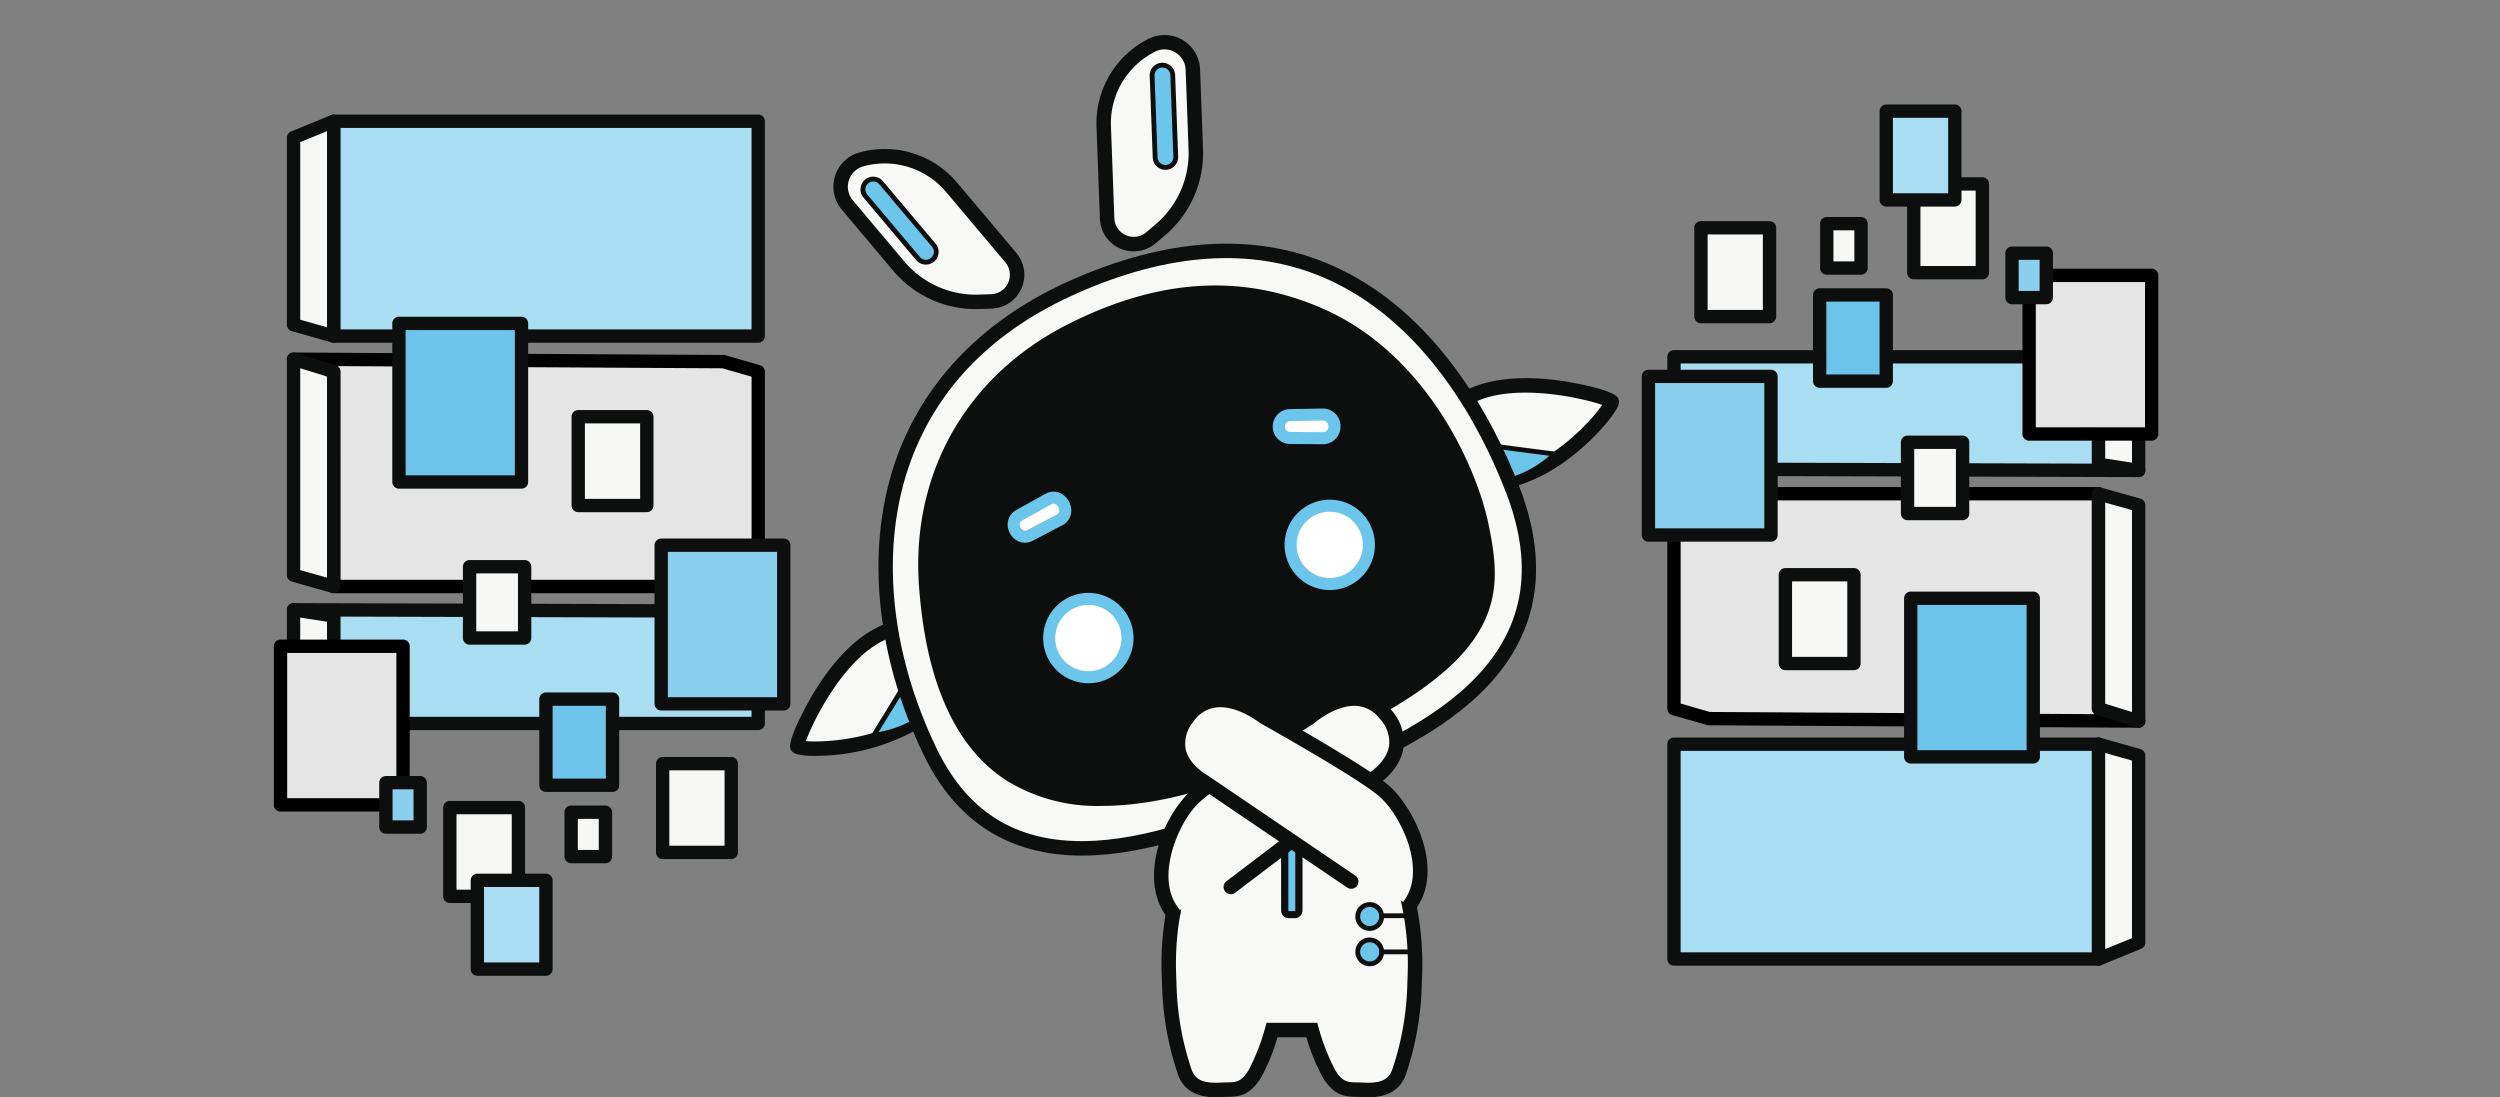 <svg id="Group_21529" data-name="Group 21529" xmlns="http://www.w3.org/2000/svg" xmlns:xlink="http://www.w3.org/1999/xlink" width="375" height="164.58" viewBox="0 0 375 164.58">
  <rect x="0" y="0" width="375" height="164.58" fill="#808080" stroke="none"/>
  <defs>
    <clipPath id="clip-path">
      <rect id="Rectangle_7404" data-name="Rectangle 7404" width="375" height="164.58" fill="none"/>
    </clipPath>
  </defs>
  <g id="Group_21528" data-name="Group 21528" clip-path="url(#clip-path)">
    <path id="Path_23816" data-name="Path 23816" d="M529.968,359.178c-.305.756-.907,2.189-1.158,2.834a44.438,44.438,0,0,0-2.888,15.588c0,.951.029,1.84.065,2.678A44.64,44.64,0,0,0,528.344,394c.99,2.747,3.762,2.722,5.523,2.62,1.843-.1,3.307.336,4.984-2.411a32.627,32.627,0,0,0,2.573-6.549h5.956a32.627,32.627,0,0,0,2.573,6.549c1.677,2.747,3.141,2.306,4.984,2.411,1.76.1,4.532.127,5.523-2.62a44.638,44.638,0,0,0,2.356-13.72c.036-.839.065-1.728.061-2.678a44.484,44.484,0,0,0-2.884-15.588c-1.5-3.864-4.37-10.594-5.317-12.278H544.4c-2.689,0-10.846,1.1-10.846,1.1" transform="translate(-350.615 -233.156)" fill="#f8f9f6"/>
    <path id="Path_23817" data-name="Path 23817" d="M530.755,395.568c-1.764,0-4.528-.4-5.6-3.37a45.144,45.144,0,0,1-2.408-13.768l-.012-.272c-.031-.714-.066-1.669-.066-2.726a45.341,45.341,0,0,1,2.953-15.957c.162-.417.442-1.1.709-1.743.174-.422.342-.829.463-1.129a1.084,1.084,0,0,1,2.011.812c-.123.3-.293.717-.47,1.144-.26.631-.534,1.294-.683,1.677a43.2,43.2,0,0,0-2.814,15.2c0,1.014.034,1.939.064,2.63l.012.273a43.164,43.164,0,0,0,2.281,13.126c.634,1.757,2.234,2.031,4.44,1.905.284-.016.559-.02.827-.024,1.4-.02,2.172-.031,3.294-1.869a31.761,31.761,0,0,0,2.453-6.271l.219-.8h7.609l.219.8a31.755,31.755,0,0,0,2.453,6.271c1.122,1.838,1.894,1.849,3.295,1.869.268,0,.542.008.825.024,2.209.126,3.808-.148,4.441-1.905a43.164,43.164,0,0,0,2.281-13.126l.012-.274c.03-.7.064-1.629.06-2.626a43.283,43.283,0,0,0-2.82-15.225c-1.394-3.583-3.852-9.356-4.952-11.562h-9.62c-2.586,0-10.62,1.08-10.7,1.091a1.084,1.084,0,0,1-.29-2.149c.336-.045,8.261-1.111,10.991-1.111h10.91l.311.553c1.02,1.815,3.968,8.783,5.382,12.416a45.421,45.421,0,0,1,2.958,15.981c0,1.039-.031,2-.063,2.726l-.012.273a45.144,45.144,0,0,1-2.408,13.768c-1.312,3.64-5.157,3.418-6.6,3.335-.251-.014-.495-.018-.733-.021-1.579-.023-3.368-.048-5.114-2.907a29.876,29.876,0,0,1-2.46-6.03h-4.331a29.857,29.857,0,0,1-2.461,6.03c-1.745,2.859-3.535,2.885-5.114,2.907-.238,0-.482.007-.733.021s-.61.035-1,.035" transform="translate(-348.446 -230.987)" fill="#0d0f0f"/>
    <path id="Path_23818" data-name="Path 23818" d="M560.6,340.554c4.708,0,11.2,1.185,11.075,3.215-.113,1.875-6.434,2.821-8.124,3.157a2.021,2.021,0,0,0-1.5,1.911v14.769a.619.619,0,0,1-.619.619h-.891a.619.619,0,0,1-.619-.619V348.837a2.021,2.021,0,0,0-1.5-1.911c-1.691-.336-7.486-1.178-7.6-3.053-.123-2.03,5.068-3.319,9.776-3.319" transform="translate(-367.212 -227.036)" fill="#6cc5eb"/>
    <path id="Path_23819" data-name="Path 23819" d="M560.344,363.682h-.891a1.162,1.162,0,0,1-1.161-1.161V347.753c0-.03-.061-1.18-1.063-1.38-.178-.036-.4-.077-.66-.124-3.506-.643-7.257-1.491-7.374-3.428a1.906,1.906,0,0,1,.583-1.447c1.583-1.681,6.156-2.447,9.735-2.447,3.373,0,9.373.688,11.11,2.533a1.657,1.657,0,0,1,.507,1.257c-.117,1.94-4.136,2.84-7.895,3.531-.264.048-.489.09-.665.125-1.017.2-1.063,1.384-1.064,1.4v14.752a1.162,1.162,0,0,1-1.161,1.161m-.833-23.671c-3.969,0-7.815.905-8.945,2.106a.865.865,0,0,0-.29.638c.062,1.034,3.563,1.891,6.488,2.427.265.048.494.091.676.127a2.518,2.518,0,0,1,1.936,2.428v14.784a.077.077,0,0,0,.077.077h.891a.077.077,0,0,0,.077-.077V347.753a2.523,2.523,0,0,1,1.936-2.443c.179-.036.41-.078.68-.128,5.73-1.054,6.974-1.958,7.008-2.53,0-.051.013-.208-.214-.448-1.235-1.312-6.333-2.192-10.321-2.192" transform="translate(-366.127 -225.951)" fill="#0d0f0f"/>
    <path id="Path_23820" data-name="Path 23820" d="M610.992,408.836a1.794,1.794,0,1,1,1.794,1.794,1.8,1.8,0,0,1-1.794-1.794" transform="translate(-407.328 -271.361)" fill="#6cc5eb"/>
    <path id="Path_23821" data-name="Path 23821" d="M612.063,410.269a2.156,2.156,0,1,1,2.155-2.156,2.159,2.159,0,0,1-2.155,2.156m0-3.589a1.433,1.433,0,1,0,1.432,1.433,1.435,1.435,0,0,0-1.432-1.433" transform="translate(-406.605 -270.638)" fill="#0d0f0f"/>
    <line id="Line_761" data-name="Line 761" x2="3.991" transform="translate(207.252 137.356)" fill="#31b356"/>
    <path id="Path_23822" data-name="Path 23822" d="M625.026,411.707h-3.991a.362.362,0,0,1,0-.723h3.991a.362.362,0,0,1,0,.723" transform="translate(-413.782 -273.989)" fill="#0d0f0f"/>
    <path id="Path_23823" data-name="Path 23823" d="M610.992,424.747a1.794,1.794,0,1,1,1.794,1.794,1.8,1.8,0,0,1-1.794-1.794" transform="translate(-407.328 -281.969)" fill="#6cc5eb"/>
    <path id="Path_23824" data-name="Path 23824" d="M612.063,426.181a2.156,2.156,0,1,1,2.155-2.156,2.158,2.158,0,0,1-2.155,2.156m0-3.589a1.433,1.433,0,1,0,1.432,1.433,1.435,1.435,0,0,0-1.432-1.433" transform="translate(-406.605 -281.246)" fill="#0d0f0f"/>
    <line id="Line_762" data-name="Line 762" x2="4.612" transform="translate(207.252 142.779)" fill="#31b356"/>
    <path id="Path_23825" data-name="Path 23825" d="M625.647,427.975h-4.612a.362.362,0,0,1,0-.723h4.612a.362.362,0,0,1,0,.723" transform="translate(-413.782 -284.835)" fill="#0d0f0f"/>
    <path id="Path_23826" data-name="Path 23826" d="M658.616,186.831c7.339-2.879,13.075-10.43,12.766-10.979-.359-.64-12.918-4.369-20.587-1.072a9.743,9.743,0,0,0-6.237,10.593c2.282,2.133,6.719,4.337,14.058,1.458" transform="translate(-429.635 -115.624)" fill="#f8f9f6"/>
    <path id="Path_23827" data-name="Path 23827" d="M649.938,187.114a11.827,11.827,0,0,1-8.261-3.12l-.256-.239-.067-.344a10.908,10.908,0,0,1,6.873-11.8c4.3-1.848,9.779-1.573,13.618-1.017.075.011,7.555,1.152,8.343,2.555a1.3,1.3,0,0,1,.051,1.115c-.636,1.783-6.391,8.667-13.367,11.4a18.989,18.989,0,0,1-6.934,1.445m-6.5-4.456c2.226,1.924,6.172,3.532,12.645.992,5.748-2.255,10.394-7.456,11.742-9.455-2.8-.972-12.528-3.26-18.738-.59-5.928,2.548-5.8,7.676-5.648,9.054" transform="translate(-427.495 -113.453)" fill="#0d0f0f"/>
    <path id="Path_23828" data-name="Path 23828" d="M663.477,200.144s-12.645-1.615-15.081-2.078c-1.064.086-3.674-.072-2.885,3.38.586,2.56,5.722,3.731,10.395,2.82a16.69,16.69,0,0,0,7.57-4.121" transform="translate(-430.244 -132.044)" fill="#6cc5eb"/>
    <path id="Path_23829" data-name="Path 23829" d="M652.007,204.2c-3.633,0-7.049-1.143-7.566-3.4a3.34,3.34,0,0,1,.3-2.8,3.377,3.377,0,0,1,2.632-1c.1-.005.191-.011.274-.017l.049,0,.048.009c2.4.456,14.932,2.059,15.059,2.075l.731.093-.521.521a16.88,16.88,0,0,1-7.757,4.221,17.125,17.125,0,0,1-3.25.308m-4.349-6.5-.242.015a2.738,2.738,0,0,0-2.1.715,2.7,2.7,0,0,0-.175,2.206c.506,2.21,5.352,3.446,9.973,2.545a15.955,15.955,0,0,0,6.814-3.508c-2.793-.359-12.088-1.565-14.275-1.973" transform="translate(-429.525 -131.315)" fill="#0d0f0f"/>
    <path id="Path_23830" data-name="Path 23830" d="M375.3,296.8c-6.858,3.888-16.336,3.588-16.568,3-.271-.683,4.742-12.786,12.132-16.667a9.743,9.743,0,0,1,12.157,1.827c.22,3.116-.863,7.95-7.721,11.838" transform="translate(-239.147 -187.856)" fill="#f8f9f6"/>
    <path id="Path_23831" data-name="Path 23831" d="M359.329,299.074a10.389,10.389,0,0,1-2.891-.287,1.3,1.3,0,0,1-.834-.742c-.594-1.495,3.23-8.024,3.269-8.089,1.986-3.332,5.223-7.762,9.366-9.938a10.906,10.906,0,0,1,13.493,2.091l.225.269.025.35c.207,2.934-.592,8.506-8.268,12.858a31.336,31.336,0,0,1-14.386,3.489m-1.645-1.461Zm.222-.748c2.4.212,9.368-.121,14.739-3.166,6.049-3.429,7.286-7.506,7.193-10.447-.97-.98-4.875-4.316-10.59-1.314-5.984,3.143-10.33,12.137-11.342,14.927" transform="translate(-237.028 -185.698)" fill="#0d0f0f"/>
    <path id="Path_23832" data-name="Path 23832" d="M393.183,301.818s6.709-10.839,7.883-13.023c.737-.772,2.258-2.9,4.442-.112,1.62,2.067-.705,6.794-4.356,9.85a16.7,16.7,0,0,1-7.969,3.285" transform="translate(-262.122 -191.527)" fill="#6cc5eb"/>
    <path id="Path_23833" data-name="Path 23833" d="M391.1,301.532l.388-.627c.066-.108,6.716-10.855,7.871-13l.057-.078c.057-.06.119-.128.186-.2a3.379,3.379,0,0,1,2.436-1.414,3.339,3.339,0,0,1,2.367,1.53c1.857,2.37-.833,7.357-4.409,10.35a16.882,16.882,0,0,1-8.163,3.368Zm8.873-13.246c-1.06,1.955-5.977,9.935-7.457,12.331a15.951,15.951,0,0,0,7.017-3.083c3.61-3.022,5.7-7.566,4.3-9.351a2.7,2.7,0,0,0-1.824-1.254c-.77-.027-1.412.669-1.874,1.178-.058.064-.113.124-.164.179" transform="translate(-260.732 -190.804)" fill="#0d0f0f"/>
    <path id="Path_23834" data-name="Path 23834" d="M501.3,49.276h0a3.994,3.994,0,0,0,2.438-.948l1.385-1.176a15.172,15.172,0,0,0,5.338-12.124l-.442-11.934a4.25,4.25,0,0,0-6.151-3.643,13.085,13.085,0,0,0-7.217,12.185l.511,13.8a3.994,3.994,0,0,0,4.139,3.843" transform="translate(-331.097 -12.663)" fill="#f8f9f6"/>
    <path id="Path_23835" data-name="Path 23835" d="M498.984,48.2a5.078,5.078,0,0,1-5.07-4.89l-.511-13.8a14.2,14.2,0,0,1,7.816-13.194,5.335,5.335,0,0,1,7.72,4.573l.442,11.934a16.163,16.163,0,0,1-5.719,12.991l-1.385,1.176a5.1,5.1,0,0,1-3.1,1.2c-.064,0-.129,0-.193,0m4.627-30.286a3.169,3.169,0,0,0-1.422.343,12.027,12.027,0,0,0-6.619,11.175l.511,13.8a2.91,2.91,0,0,0,3.015,2.8,2.922,2.922,0,0,0,1.776-.69l1.385-1.176A14.008,14.008,0,0,0,507.214,32.9l-.442-11.934a3.113,3.113,0,0,0-1.551-2.607,3.148,3.148,0,0,0-1.609-.45" transform="translate(-328.929 -10.498)" fill="#0d0f0f"/>
    <path id="Path_23836" data-name="Path 23836" d="M520.376,44.66l.24-.009a1.431,1.431,0,0,0,1.373-1.478l-.463-12.489a1.431,1.431,0,0,0-1.478-1.373l-.24.009a1.431,1.431,0,0,0-1.373,1.478l.463,12.489a1.431,1.431,0,0,0,1.478,1.373" transform="translate(-345.623 -19.54)" fill="#6cc5eb"/>
    <path id="Path_23837" data-name="Path 23837" d="M519.724,44.3a1.912,1.912,0,0,1-1.905-1.837l-.454-12.248a1.908,1.908,0,1,1,3.814-.141l.454,12.248A1.913,1.913,0,0,1,519.8,44.3h-.072m-.452-15.342h-.044a1.187,1.187,0,0,0-1.141,1.228l.454,12.248a1.173,1.173,0,0,0,.379.823,1.16,1.16,0,0,0,.849.317,1.19,1.19,0,0,0,1.141-1.228L520.456,30.1a1.187,1.187,0,0,0-1.184-1.141" transform="translate(-344.909 -18.826)" fill="#0d0f0f"/>
    <path id="Path_23838" data-name="Path 23838" d="M403.328,91.137h0a3.994,3.994,0,0,1-2.442.937l-1.816.059a15.171,15.171,0,0,1-12.1-5.391l-7.693-9.135a4.251,4.251,0,0,1,2.107-6.832,13.085,13.085,0,0,1,13.533,4.173l8.894,10.561a3.994,3.994,0,0,1-.482,5.628" transform="translate(-252.183 -46.861)" fill="#f8f9f6"/>
    <path id="Path_23839" data-name="Path 23839" d="M396.393,91.062a16.156,16.156,0,0,1-12.422-5.785l-7.693-9.135a5.335,5.335,0,0,1,2.644-8.575,14.2,14.2,0,0,1,14.655,4.518l8.894,10.561a5.084,5.084,0,0,1-.613,7.155h0a5.1,5.1,0,0,1-3.105,1.191l-1.816.059q-.272.009-.543.009M382.725,69.215a11.936,11.936,0,0,0-3.218.442,3.166,3.166,0,0,0-1.569,5.089l7.693,9.135a14,14,0,0,0,11.235,5.006l1.816-.059a2.909,2.909,0,0,0,2.131-4.782l-8.894-10.561a12.031,12.031,0,0,0-9.193-4.269" transform="translate(-250.015 -44.698)" fill="#0d0f0f"/>
    <path id="Path_23840" data-name="Path 23840" d="M398.763,92.513l-.184.155a1.431,1.431,0,0,1-2.01-.172l-8.05-9.559a1.431,1.431,0,0,1,.172-2.01l.184-.155a1.431,1.431,0,0,1,2.01.172l8.05,9.559a1.431,1.431,0,0,1-.172,2.01" transform="translate(-258.79 -53.625)" fill="#6cc5eb"/>
    <path id="Path_23841" data-name="Path 23841" d="M397.053,92.688c-.055,0-.111,0-.167-.007a1.9,1.9,0,0,1-1.3-.67l-7.9-9.375a1.908,1.908,0,0,1,2.919-2.458l7.9,9.375a1.906,1.906,0,0,1-1.455,3.135m-7.9-12.465a1.186,1.186,0,0,0-.9,1.947l7.9,9.375a1.185,1.185,0,0,0,1.813-1.527l-7.9-9.375a1.176,1.176,0,0,0-.806-.415c-.035,0-.07,0-.1,0" transform="translate(-258.164 -52.999)" fill="#0d0f0f"/>
    <path id="Path_23842" data-name="Path 23842" d="M426.757,118.276C395.523,132.1,393.22,163.2,405.181,188s39.873,11.637,54.961,5.413S503.457,176.9,492.566,148.7c-6.957-18.02-25.794-48.134-65.809-30.421" transform="translate(-265.661 -75.258)" fill="#f8f9f6"/>
    <path id="Path_23843" data-name="Path 23843" d="M425.834,201.434c-10.93,0-18.917-5.08-23.761-15.124-7.367-15.276-8.8-31.624-3.94-44.851,4.253-11.568,13.263-20.675,26.054-26.337,14.28-6.321,27.191-7.177,38.375-2.543,16.5,6.835,25.178,23.963,28.885,33.564,4.72,12.226,2.736,22.654-5.9,30.995-7.208,6.964-17.72,11.266-25.394,14.407q-.891.364-1.732.711-1.089.449-2.264.941c-7.7,3.213-18.236,7.614-28.237,8.178q-1.062.06-2.09.06m-1.208-85.321.439.991c-12.417,5.5-20.793,13.942-24.9,25.1-4.662,12.68-3.256,28.411,3.858,43.161,4.8,9.945,12.571,14.473,23.775,13.841,9.631-.543,19.973-4.861,27.524-8.014q1.178-.492,2.272-.945.843-.347,1.737-.713c7.512-3.074,17.8-7.284,24.709-13.959,8.059-7.786,9.819-17.159,5.38-28.654-3.582-9.278-11.943-25.817-27.692-32.342-10.614-4.4-22.951-3.55-36.667,2.522Z" transform="translate(-263.53 -73.095)" fill="#0d0f0f"/>
    <path id="Path_23844" data-name="Path 23844" d="M436.208,134.768c-16.413,8.257-23.467,23.524-22.346,39.124,1.125,15.655,7.146,43.446,47.631,28.623,40.768-14.926,39.844-26.279,37.418-37.931-1.424-6.838-8.35-24.937-24.747-32.113-11.923-5.218-24.351-4.547-37.956,2.3" transform="translate(-275.832 -86.019)" fill="#0d0f0f"/>
    <path id="Path_23845" data-name="Path 23845" d="M440.781,206.534a25.9,25.9,0,0,1-14.356-3.819c-7.663-4.955-12.072-14.773-13.108-29.18-1.216-16.926,7.175-31.617,22.445-39.3,13.577-6.83,26.043-7.582,38.11-2.3,15.785,6.908,23.158,24.111,24.851,32.241,1.285,6.17,1.98,11.774-2.543,17.882-5.089,6.873-16.534,13.5-34.99,20.256-7.683,2.813-14.5,4.22-20.41,4.22M435.844,134.4l.081.161c-15.136,7.614-23.452,22.175-22.247,38.95,1.026,14.288,5.381,24.012,12.943,28.9,7.976,5.158,19.565,5.012,34.445-.437,18.387-6.732,29.778-13.317,34.823-20.131,4.434-5.988,3.746-11.51,2.479-17.593-1.68-8.068-8.992-25.135-24.642-31.984-11.963-5.236-24.328-4.486-37.8,2.292Z" transform="translate(-275.468 -85.648)" fill="#0d0f0f"/>
    <path id="Path_23846" data-name="Path 23846" d="M483.492,273.273a5.872,5.872,0,1,1-7.593-3.363,5.872,5.872,0,0,1,7.593,3.363" transform="translate(-314.761 -179.677)" fill="#fff"/>
    <path id="Path_23847" data-name="Path 23847" d="M476.218,280.359a6.775,6.775,0,1,1,2.432-.455,6.786,6.786,0,0,1-2.432.455m-.014-11.744a4.968,4.968,0,1,0,4.64,3.179,4.94,4.94,0,0,0-4.64-3.179" transform="translate(-312.956 -177.872)" fill="#6cc5eb"/>
    <path id="Path_23848" data-name="Path 23848" d="M592.126,231.329a5.872,5.872,0,1,1-7.593-3.363,5.872,5.872,0,0,1,7.593,3.363" transform="translate(-387.183 -151.714)" fill="#fff"/>
    <path id="Path_23849" data-name="Path 23849" d="M584.852,238.415a6.775,6.775,0,1,1,2.432-.455,6.786,6.786,0,0,1-2.432.455m-.014-11.744a4.968,4.968,0,1,0,4.64,3.179,4.939,4.939,0,0,0-4.64-3.179" transform="translate(-385.379 -149.909)" fill="#6cc5eb"/>
    <path id="Path_23850" data-name="Path 23850" d="M532.994,342.635l21.39-16.234s6.485-4.008,1.768-9.71c-4.543-5.492-11.352.56-11.352.56s-13.87,8.738-17.332,11.968-7.227,12.233-3.124,17.334" transform="translate(-348.369 -209.591)" fill="#f8f9f6"/>
    <path id="Path_23851" data-name="Path 23851" d="M522.181,345.469a1.083,1.083,0,0,1-.846-.4c-2.033-2.528-2.559-6.194-1.479-10.323a18.871,18.871,0,0,1,4.708-8.484c3.406-3.178,16.234-11.3,17.423-12.049.562-.48,4.1-3.349,7.916-3.054a6.933,6.933,0,0,1,4.921,2.676,7.179,7.179,0,0,1,1.887,5.834c-.525,3.189-3.435,5.177-3.871,5.458L531.485,341.33a1.084,1.084,0,1,1-1.311-1.727l21.432-16.266.044-.027c.023-.014,2.536-1.612,2.923-4.009a5.134,5.134,0,0,0-1.42-4.088,4.785,4.785,0,0,0-3.408-1.9c-3.154-.245-6.358,2.548-6.39,2.576l-.141.106c-.138.087-13.822,8.72-17.17,11.844-3.095,2.888-6.678,11.312-3.018,15.862a1.084,1.084,0,0,1-.844,1.764" transform="translate(-346.205 -207.422)" fill="#0d0f0f"/>
    <path id="Path_23852" data-name="Path 23852" d="M556.021,342.226,533.8,327.155s-6.689-3.656-2.283-9.6c4.244-5.726,11.367-.046,11.367-.046s14.316,7.987,17.945,11.028,7.868,11.831,4.043,17.143" transform="translate(-353.34 -209.997)" fill="#f8f9f6"/>
    <path id="Path_23853" data-name="Path 23853" d="M562.695,344.594a1.084,1.084,0,0,1-.879-1.718c3.412-4.739-.616-12.96-3.86-15.678-3.509-2.941-17.635-10.833-17.777-10.912l-.148-.1c-.032-.025-3.38-2.644-6.518-2.23a4.785,4.785,0,0,0-3.3,2.074,5.131,5.131,0,0,0-1.2,4.158c.514,2.372,3.109,3.834,3.135,3.848l.086.053,22.225,15.071a1.084,1.084,0,0,1-1.217,1.8L531.052,325.91c-.45-.258-3.462-2.087-4.156-5.244a7.184,7.184,0,0,1,1.574-5.926,6.934,6.934,0,0,1,4.771-2.934c3.8-.5,7.48,2.178,8.067,2.627,1.228.686,14.47,8.111,18.041,11.1,3.731,3.126,8.6,12.528,4.227,18.608a1.083,1.083,0,0,1-.881.451" transform="translate(-351.169 -207.829)" fill="#0d0f0f"/>
    <path id="Path_23854" data-name="Path 23854" d="M577.235,190.064l4.891.032a1.717,1.717,0,0,0,1.727-1.769l0-.114a1.717,1.717,0,0,0-1.745-1.664l-4.888.082a1.717,1.717,0,0,0,.018,3.433" transform="translate(-383.686 -124.366)" fill="#fff"/>
    <path id="Path_23855" data-name="Path 23855" d="M580.332,189.193h-.017l-4.892-.032a2.62,2.62,0,0,1-.027-5.24l4.888-.082a2.63,2.63,0,0,1,2.663,2.54l0,.114a2.62,2.62,0,0,1-2.619,2.7m-4.9-1.839,4.891.032a.765.765,0,0,0,.587-.245.805.805,0,0,0,.231-.593l0-.114a.818.818,0,0,0-.826-.789l-4.888.082a.818.818,0,0,0-.8.759.813.813,0,0,0,.806.868Z" transform="translate(-381.88 -122.559)" fill="#6cc5eb"/>
    <path id="Path_23856" data-name="Path 23856" d="M457.03,226.582,461.3,224.2c1.974-1.134,3.712,2.09,1.686,3.121l-4.326,2.277a1.718,1.718,0,0,1-1.635-3.019" transform="translate(-304.106 -149.31)" fill="#fff"/>
    <path id="Path_23857" data-name="Path 23857" d="M456.048,228.916a2.415,2.415,0,0,1-1.268-.363,2.834,2.834,0,0,1-1.331-2.459,2.447,2.447,0,0,1,1.34-2.114l4.268-2.376a2.446,2.446,0,0,1,2.539,0,2.964,2.964,0,0,1,1.393,2.574,2.454,2.454,0,0,1-1.4,2.138l-4.315,2.271a2.557,2.557,0,0,1-1.229.324m4.287-5.857a.782.782,0,0,0-.389.119l-4.3,2.392a.644.644,0,0,0-.394.577,1.039,1.039,0,0,0,.469.865.644.644,0,0,0,.7-.012l3.662-1.928c.264-.139.493-.26.7-.343l-.01-.019a.653.653,0,0,0,.41-.592,1.154,1.154,0,0,0-.52-.962.625.625,0,0,0-.328-.1" transform="translate(-302.298 -147.501)" fill="#6cc5eb"/>
    <rect id="Rectangle_7380" data-name="Rectangle 7380" width="63.683" height="32.224" transform="translate(50.05 18.187)" fill="#a9ddf2"/>
    <path id="Path_23858" data-name="Path 23858" d="M211.834,85.785H148.151a1,1,0,0,1-1-1V52.561a1,1,0,0,1,1-1h63.683a1,1,0,0,1,1,1V84.785a1,1,0,0,1-1,1m-62.683-2h61.683V53.561H149.151Z" transform="translate(-98.101 -34.374)" fill="#0d0f0f"/>
    <path id="Path_23859" data-name="Path 23859" d="M138.112,54.56l-6.02,2.46V85.086l6.02,1.7Z" transform="translate(-88.061 -36.373)" fill="#f7f8f5"/>
    <path id="Path_23860" data-name="Path 23860" d="M136.112,85.784a1,1,0,0,1-.272-.038l-6.02-1.7a1,1,0,0,1-.728-.962V55.02a1,1,0,0,1,.622-.926l6.02-2.46a1,1,0,0,1,1.378.926V84.784a1,1,0,0,1-1,1m-5.02-3.456,4.02,1.135V54.049l-4.02,1.643Z" transform="translate(-86.061 -34.373)" fill="#0d0f0f"/>
    <path id="Path_23861" data-name="Path 23861" d="M201.795,195.729H138.112V163.5l-6.02-1.873,64.475.369,5.228,1.5Z" transform="translate(-88.061 -107.754)" fill="#e5e5e5"/>
    <path id="Path_23862" data-name="Path 23862" d="M199.794,194.729H136.111a1,1,0,0,1-1-1V162.24l-5.317-1.655a1,1,0,0,1,.3-1.955h.006l64.475.369a1.007,1.007,0,0,1,.271.039l5.228,1.5a1,1,0,0,1,.723.961v32.225a1,1,0,0,1-1,1m-62.683-2h61.683V162.257L194.422,161l-57.762-.331a1,1,0,0,1,.451.836Z" transform="translate(-86.061 -105.754)"/>
    <path id="Path_23863" data-name="Path 23863" d="M138.112,163.5l-6.02-1.873v32.4l6.02,1.7Z" transform="translate(-88.061 -107.754)" fill="#f7f8f5"/>
    <path id="Path_23864" data-name="Path 23864" d="M136.112,194.729a1,1,0,0,1-.272-.038l-6.02-1.7a1,1,0,0,1-.728-.962v-32.4a1,1,0,0,1,1.3-.955l6.02,1.873a1,1,0,0,1,.7.955v32.225a1,1,0,0,1-1,1m-5.02-3.456,4.02,1.135V162.241l-4.02-1.251Z" transform="translate(-86.061 -105.754)" fill="#0d0f0f"/>
    <path id="Path_23865" data-name="Path 23865" d="M201.795,291.459H138.112V275.347l-6.02-.937,64.475.184,5.228.752Z" transform="translate(-88.061 -182.94)" fill="#a9ddf2"/>
    <path id="Path_23866" data-name="Path 23866" d="M199.794,290.46H136.111a1,1,0,0,1-1-1V274.2l-5.174-.805a1,1,0,0,1,.154-1.988h0l64.475.184a.983.983,0,0,1,.14.01l5.228.752a1,1,0,0,1,.857.99V289.46a1,1,0,0,1-1,1m-62.683-2h61.683V274.214l-4.3-.619-57.382-.164Z" transform="translate(-86.06 -180.941)" fill="#0d0f0f"/>
    <path id="Path_23867" data-name="Path 23867" d="M138.112,275.347l-6.02-.937v16.2l6.02.85Z" transform="translate(-88.061 -182.94)" fill="#f7f8f5"/>
    <path id="Path_23868" data-name="Path 23868" d="M136.112,290.458a.978.978,0,0,1-.14-.01l-6.02-.85a1,1,0,0,1-.86-.99v-16.2a1,1,0,0,1,1.154-.988l6.02.937a1,1,0,0,1,.846.988v16.112a1,1,0,0,1-1,1m-5.02-2.718,4.02.567V274.2l-4.02-.626Z" transform="translate(-86.061 -180.939)" fill="#0d0f0f"/>
    <rect id="Rectangle_7381" data-name="Rectangle 7381" width="18.38" height="23.791" transform="translate(99.18 81.784)" fill="#8ad0ee"/>
    <path id="Path_23869" data-name="Path 23869" d="M313.92,268.142H295.54a1,1,0,0,1-1-1V243.351a1,1,0,0,1,1-1h18.38a1,1,0,0,1,1,1v23.791a1,1,0,0,1-1,1m-17.38-2h16.38V244.351H296.54Z" transform="translate(-196.36 -161.567)" fill="#0d0f0f"/>
    <rect id="Rectangle_7382" data-name="Rectangle 7382" width="9.987" height="12.927" transform="translate(81.892 104.867)" fill="#6cc4ea"/>
    <path id="Path_23870" data-name="Path 23870" d="M253.663,326.528h-9.987a1,1,0,0,1-1-1V312.6a1,1,0,0,1,1-1h9.987a1,1,0,0,1,1,1v12.927a1,1,0,0,1-1,1m-8.987-2h7.987V313.6h-7.987Z" transform="translate(-161.784 -207.734)" fill="#0d0f0f"/>
    <rect id="Rectangle_7383" data-name="Rectangle 7383" width="18.38" height="23.791" transform="translate(59.844 48.507)" fill="#6cc4ea"/>
    <path id="Path_23871" data-name="Path 23871" d="M195.912,168.313h-18.38a1,1,0,0,1-1-1V143.522a1,1,0,0,1,1-1h18.38a1,1,0,0,1,1,1v23.791a1,1,0,0,1-1,1m-17.38-2h16.38V144.522h-16.38Z" transform="translate(-117.688 -95.015)" fill="#0d0f0f"/>
    <rect id="Rectangle_7384" data-name="Rectangle 7384" width="18.38" height="23.791" transform="translate(42.078 96.936)" fill="#e5e5e5"/>
    <path id="Path_23872" data-name="Path 23872" d="M142.613,313.6h-18.38a1,1,0,0,1-1-1V288.808a1,1,0,0,1,1-1h18.38a1,1,0,0,1,1,1V312.6a1,1,0,0,1-1,1m-17.38-2h16.38V289.808h-16.38Z" transform="translate(-82.155 -191.872)"/>
    <rect id="Rectangle_7385" data-name="Rectangle 7385" width="10.286" height="13.314" transform="translate(67.477 121.137)" fill="#f7f8f5"/>
    <path id="Path_23873" data-name="Path 23873" d="M210.715,375.724H200.429a1,1,0,0,1-1-1V361.409a1,1,0,0,1,1-1h10.286a1,1,0,0,1,1,1v13.315a1,1,0,0,1-1,1m-9.286-2h8.286V362.409h-8.286Z" transform="translate(-132.953 -240.273)" fill="#0d0f0f"/>
    <rect id="Rectangle_7386" data-name="Rectangle 7386" width="10.286" height="13.314" transform="translate(86.736 62.51)" fill="#f7f8f5"/>
    <path id="Path_23874" data-name="Path 23874" d="M268.493,199.845H258.207a1,1,0,0,1-1-1V185.53a1,1,0,0,1,1-1h10.286a1,1,0,0,1,1,1v13.315a1,1,0,0,1-1,1m-9.286-2h8.286V186.53h-8.286Z" transform="translate(-171.471 -123.02)" fill="#0d0f0f"/>
    <rect id="Rectangle_7387" data-name="Rectangle 7387" width="10.286" height="13.314" transform="translate(99.4 114.549)" fill="#f7f8f5"/>
    <path id="Path_23875" data-name="Path 23875" d="M306.487,355.962H296.2a1,1,0,0,1-1-1V341.647a1,1,0,0,1,1-1h10.286a1,1,0,0,1,1,1v13.315a1,1,0,0,1-1,1m-9.286-2h8.286V342.647H297.2Z" transform="translate(-196.801 -227.098)" fill="#0d0f0f"/>
    <rect id="Rectangle_7388" data-name="Rectangle 7388" width="10.286" height="13.314" transform="translate(71.606 132.052)" fill="#a9ddf2"/>
    <path id="Path_23876" data-name="Path 23876" d="M223.1,408.47H212.817a1,1,0,0,1-1-1V394.155a1,1,0,0,1,1-1H223.1a1,1,0,0,1,1,1V407.47a1,1,0,0,1-1,1m-9.286-2H222.1V395.155h-8.286Z" transform="translate(-141.211 -262.103)" fill="#0d0f0f"/>
    <rect id="Rectangle_7389" data-name="Rectangle 7389" width="5.143" height="6.657" transform="translate(85.672 121.829)" fill="#f7f8f5"/>
    <path id="Path_23877" data-name="Path 23877" d="M260.158,371.145h-5.143a1,1,0,0,1-1-1v-6.657a1,1,0,0,1,1-1h5.143a1,1,0,0,1,1,1v6.657a1,1,0,0,1-1,1m-4.143-2h3.143v-4.657h-3.143Z" transform="translate(-169.343 -241.659)" fill="#0d0f0f"/>
    <rect id="Rectangle_7390" data-name="Rectangle 7390" width="8.258" height="10.69" transform="translate(70.437 85.006)" fill="#f7f8f5"/>
    <path id="Path_23878" data-name="Path 23878" d="M217.568,264.709H209.31a1,1,0,0,1-1-1v-10.69a1,1,0,0,1,1-1h8.258a1,1,0,0,1,1,1v10.69a1,1,0,0,1-1,1m-7.258-2h6.258v-8.69H210.31Z" transform="translate(-138.873 -168.013)" fill="#0d0f0f"/>
    <rect id="Rectangle_7391" data-name="Rectangle 7391" width="5.143" height="6.657" transform="translate(57.886 117.399)" fill="#8ad0ee"/>
    <path id="Path_23879" data-name="Path 23879" d="M176.8,357.853h-5.143a1,1,0,0,1-1-1V350.2a1,1,0,0,1,1-1H176.8a1,1,0,0,1,1,1v6.657a1,1,0,0,1-1,1m-4.143-2H175.8V351.2h-3.143Z" transform="translate(-113.773 -232.797)" fill="#0d0f0f"/>
    <rect id="Rectangle_7392" data-name="Rectangle 7392" width="63.683" height="32.224" transform="translate(251.096 111.627)" fill="#a9ddf2"/>
    <path id="Path_23880" data-name="Path 23880" d="M814.971,366.1H751.288a1,1,0,0,1-1-1V332.88a1,1,0,0,1,1-1h63.683a1,1,0,0,1,1,1V365.1a1,1,0,0,1-1,1m-62.683-2h61.683V333.88H752.288Z" transform="translate(-500.192 -221.253)" fill="#0d0f0f"/>
    <path id="Path_23881" data-name="Path 23881" d="M944.337,367.1l6.02-2.46V336.579l-6.02-1.7Z" transform="translate(-629.558 -223.254)" fill="#f7f8f5"/>
    <path id="Path_23882" data-name="Path 23882" d="M942.337,366.1a1,1,0,0,1-1-1V332.879a1,1,0,0,1,1.272-.962l6.02,1.7a1,1,0,0,1,.728.962v28.065a1,1,0,0,1-.622.926l-6.02,2.46a1,1,0,0,1-.378.074m1-31.9v29.414l4.02-1.643V335.335Z" transform="translate(-627.558 -221.253)" fill="#0d0f0f"/>
    <path id="Path_23883" data-name="Path 23883" d="M753.288,222.189h63.683v32.224l6.02,1.873-64.475-.369-5.228-1.5Z" transform="translate(-502.192 -148.126)" fill="#e5e5e5"/>
    <path id="Path_23884" data-name="Path 23884" d="M820.991,255.287h-.006l-64.475-.369a1.009,1.009,0,0,1-.271-.039l-5.227-1.5a1,1,0,0,1-.723-.961V220.19a1,1,0,0,1,1-1h63.683a1,1,0,0,1,1,1v31.488l5.317,1.655a1,1,0,0,1-.3,1.955m-64.331-2.368,57.762.331a1,1,0,0,1-.451-.836V221.19H752.288v30.471Z" transform="translate(-500.192 -146.127)"/>
    <path id="Path_23885" data-name="Path 23885" d="M944.337,254.414l6.02,1.873v-32.4l-6.02-1.7Z" transform="translate(-629.558 -148.126)" fill="#f7f8f5"/>
    <path id="Path_23886" data-name="Path 23886" d="M948.357,255.287a1,1,0,0,1-.3-.045l-6.02-1.873a1,1,0,0,1-.7-.955V220.189a1,1,0,0,1,1.271-.963l6.02,1.7a1,1,0,0,1,.729.963v32.4a1,1,0,0,1-1,1m-5.02-3.609,4.02,1.251V222.645l-4.02-1.134Z" transform="translate(-627.558 -146.126)" fill="#0d0f0f"/>
    <path id="Path_23887" data-name="Path 23887" d="M753.288,160.557h63.683v16.112l6.02.937-64.475-.184-5.228-.752Z" transform="translate(-502.192 -107.038)" fill="#a9ddf2"/>
    <path id="Path_23888" data-name="Path 23888" d="M820.991,176.605h0l-64.475-.184a1.03,1.03,0,0,1-.139-.01l-5.228-.752a1,1,0,0,1-.857-.99V158.556a1,1,0,0,1,1-1h63.683a1,1,0,0,1,1,1v15.256l5.174.8a1,1,0,0,1-.154,1.988m-64.4-2.184,57.382.164V159.556H752.288V173.8Z" transform="translate(-500.192 -105.037)" fill="#0d0f0f"/>
    <path id="Path_23889" data-name="Path 23889" d="M944.337,176.669l6.02.937v-16.2l-6.02-.85Z" transform="translate(-629.558 -107.038)" fill="#f7f8f5"/>
    <path id="Path_23890" data-name="Path 23890" d="M948.357,176.606a.992.992,0,0,1-.154-.012l-6.02-.937a1,1,0,0,1-.846-.988V158.557a1,1,0,0,1,1.14-.99l6.02.85a1,1,0,0,1,.86.99v16.2a1,1,0,0,1-1,1m-5.02-2.793,4.02.625V160.275l-4.02-.567Z" transform="translate(-627.558 -105.038)" fill="#0d0f0f"/>
    <rect id="Rectangle_7393" data-name="Rectangle 7393" width="18.38" height="23.791" transform="translate(247.269 56.463)" fill="#8ad0ee"/>
    <path id="Path_23891" data-name="Path 23891" d="M758.187,192.18h-18.38a1,1,0,0,1-1-1V167.389a1,1,0,0,1,1-1h18.38a1,1,0,0,1,1,1V191.18a1,1,0,0,1-1,1m-17.38-2h16.38V168.389h-16.38Z" transform="translate(-492.538 -110.926)" fill="#0d0f0f"/>
    <rect id="Rectangle_7394" data-name="Rectangle 7394" width="9.987" height="12.927" transform="translate(272.951 44.244)" fill="#6cc4ea"/>
    <path id="Path_23892" data-name="Path 23892" d="M826.838,144.658h-9.987a1,1,0,0,1-1-1V130.731a1,1,0,0,1,1-1h9.987a1,1,0,0,1,1,1v12.927a1,1,0,0,1-1,1m-8.987-2h7.987V131.731h-7.987Z" transform="translate(-543.901 -86.487)" fill="#0d0f0f"/>
    <rect id="Rectangle_7395" data-name="Rectangle 7395" width="18.38" height="23.791" transform="translate(286.605 89.739)" fill="#6cc4ea"/>
    <path id="Path_23893" data-name="Path 23893" d="M876.2,292.009h-18.38a1,1,0,0,1-1-1V267.218a1,1,0,0,1,1-1H876.2a1,1,0,0,1,1,1v23.791a1,1,0,0,1-1,1m-17.38-2H875.2V268.218h-16.38Z" transform="translate(-571.21 -177.479)" fill="#0d0f0f"/>
    <rect id="Rectangle_7396" data-name="Rectangle 7396" width="18.38" height="23.791" transform="translate(304.371 41.31)" fill="#e5e5e5"/>
    <path id="Path_23894" data-name="Path 23894" d="M929.494,146.723h-18.38a1,1,0,0,1-1-1V121.932a1,1,0,0,1,1-1h18.38a1,1,0,0,1,1,1v23.791a1,1,0,0,1-1,1m-17.38-2h16.38V122.932h-16.38Z" transform="translate(-606.743 -80.621)"/>
    <rect id="Rectangle_7397" data-name="Rectangle 7397" width="10.286" height="13.314" transform="translate(287.067 27.587)" fill="#f7f8f5"/>
    <path id="Path_23895" data-name="Path 23895" d="M869.486,95.075H859.2a1,1,0,0,1-1-1V80.761a1,1,0,0,1,1-1h10.286a1,1,0,0,1,1,1V94.075a1,1,0,0,1-1,1m-9.286-2h8.286V81.761H860.2Z" transform="translate(-572.133 -53.174)" fill="#0d0f0f"/>
    <rect id="Rectangle_7398" data-name="Rectangle 7398" width="10.286" height="13.314" transform="translate(267.807 86.213)" fill="#f7f8f5"/>
    <path id="Path_23896" data-name="Path 23896" d="M811.709,270.954H801.423a1,1,0,0,1-1-1V256.64a1,1,0,0,1,1-1h10.286a1,1,0,0,1,1,1v13.314a1,1,0,0,1-1,1m-9.286-2h8.286V257.64h-8.286Z" transform="translate(-533.615 -170.427)" fill="#0d0f0f"/>
    <rect id="Rectangle_7399" data-name="Rectangle 7399" width="10.286" height="13.314" transform="translate(255.143 34.174)" fill="#f7f8f5"/>
    <path id="Path_23897" data-name="Path 23897" d="M773.715,114.838H763.429a1,1,0,0,1-1-1V100.523a1,1,0,0,1,1-1h10.286a1,1,0,0,1,1,1v13.315a1,1,0,0,1-1,1m-9.286-2h8.286V101.523h-8.286Z" transform="translate(-508.286 -66.349)" fill="#0d0f0f"/>
    <rect id="Rectangle_7400" data-name="Rectangle 7400" width="10.286" height="13.314" transform="translate(282.937 16.672)" fill="#a9ddf2"/>
    <path id="Path_23898" data-name="Path 23898" d="M857.1,62.329H846.812a1,1,0,0,1-1-1V48.015a1,1,0,0,1,1-1H857.1a1,1,0,0,1,1,1V61.329a1,1,0,0,1-1,1m-9.286-2H856.1V49.015h-8.286Z" transform="translate(-563.875 -31.343)" fill="#0d0f0f"/>
    <rect id="Rectangle_7401" data-name="Rectangle 7401" width="5.143" height="6.657" transform="translate(274.014 33.551)" fill="#f7f8f5"/>
    <path id="Path_23899" data-name="Path 23899" d="M825.186,106.31h-5.143a1,1,0,0,1-1-1V98.653a1,1,0,0,1,1-1h5.143a1,1,0,0,1,1,1v6.657a1,1,0,0,1-1,1m-4.143-2h3.143V99.653h-3.143Z" transform="translate(-546.029 -65.102)" fill="#0d0f0f"/>
    <rect id="Rectangle_7402" data-name="Rectangle 7402" width="8.258" height="10.69" transform="translate(286.134 66.342)" fill="#f7f8f5"/>
    <path id="Path_23900" data-name="Path 23900" d="M864.661,208.715H856.4a1,1,0,0,1-1-1v-10.69a1,1,0,0,1,1-1h8.258a1,1,0,0,1,1,1v10.69a1,1,0,0,1-1,1m-7.258-2h6.258v-8.69H857.4Z" transform="translate(-570.269 -130.683)" fill="#0d0f0f"/>
    <rect id="Rectangle_7403" data-name="Rectangle 7403" width="5.143" height="6.657" transform="translate(301.8 37.982)" fill="#8ad0ee"/>
    <path id="Path_23901" data-name="Path 23901" d="M908.542,119.6H903.4a1,1,0,0,1-1-1v-6.657a1,1,0,0,1,1-1h5.143a1,1,0,0,1,1,1V118.6a1,1,0,0,1-1,1m-4.143-2h3.143v-4.657H904.4Z" transform="translate(-601.599 -73.963)" fill="#0d0f0f"/>
  </g>
</svg>
